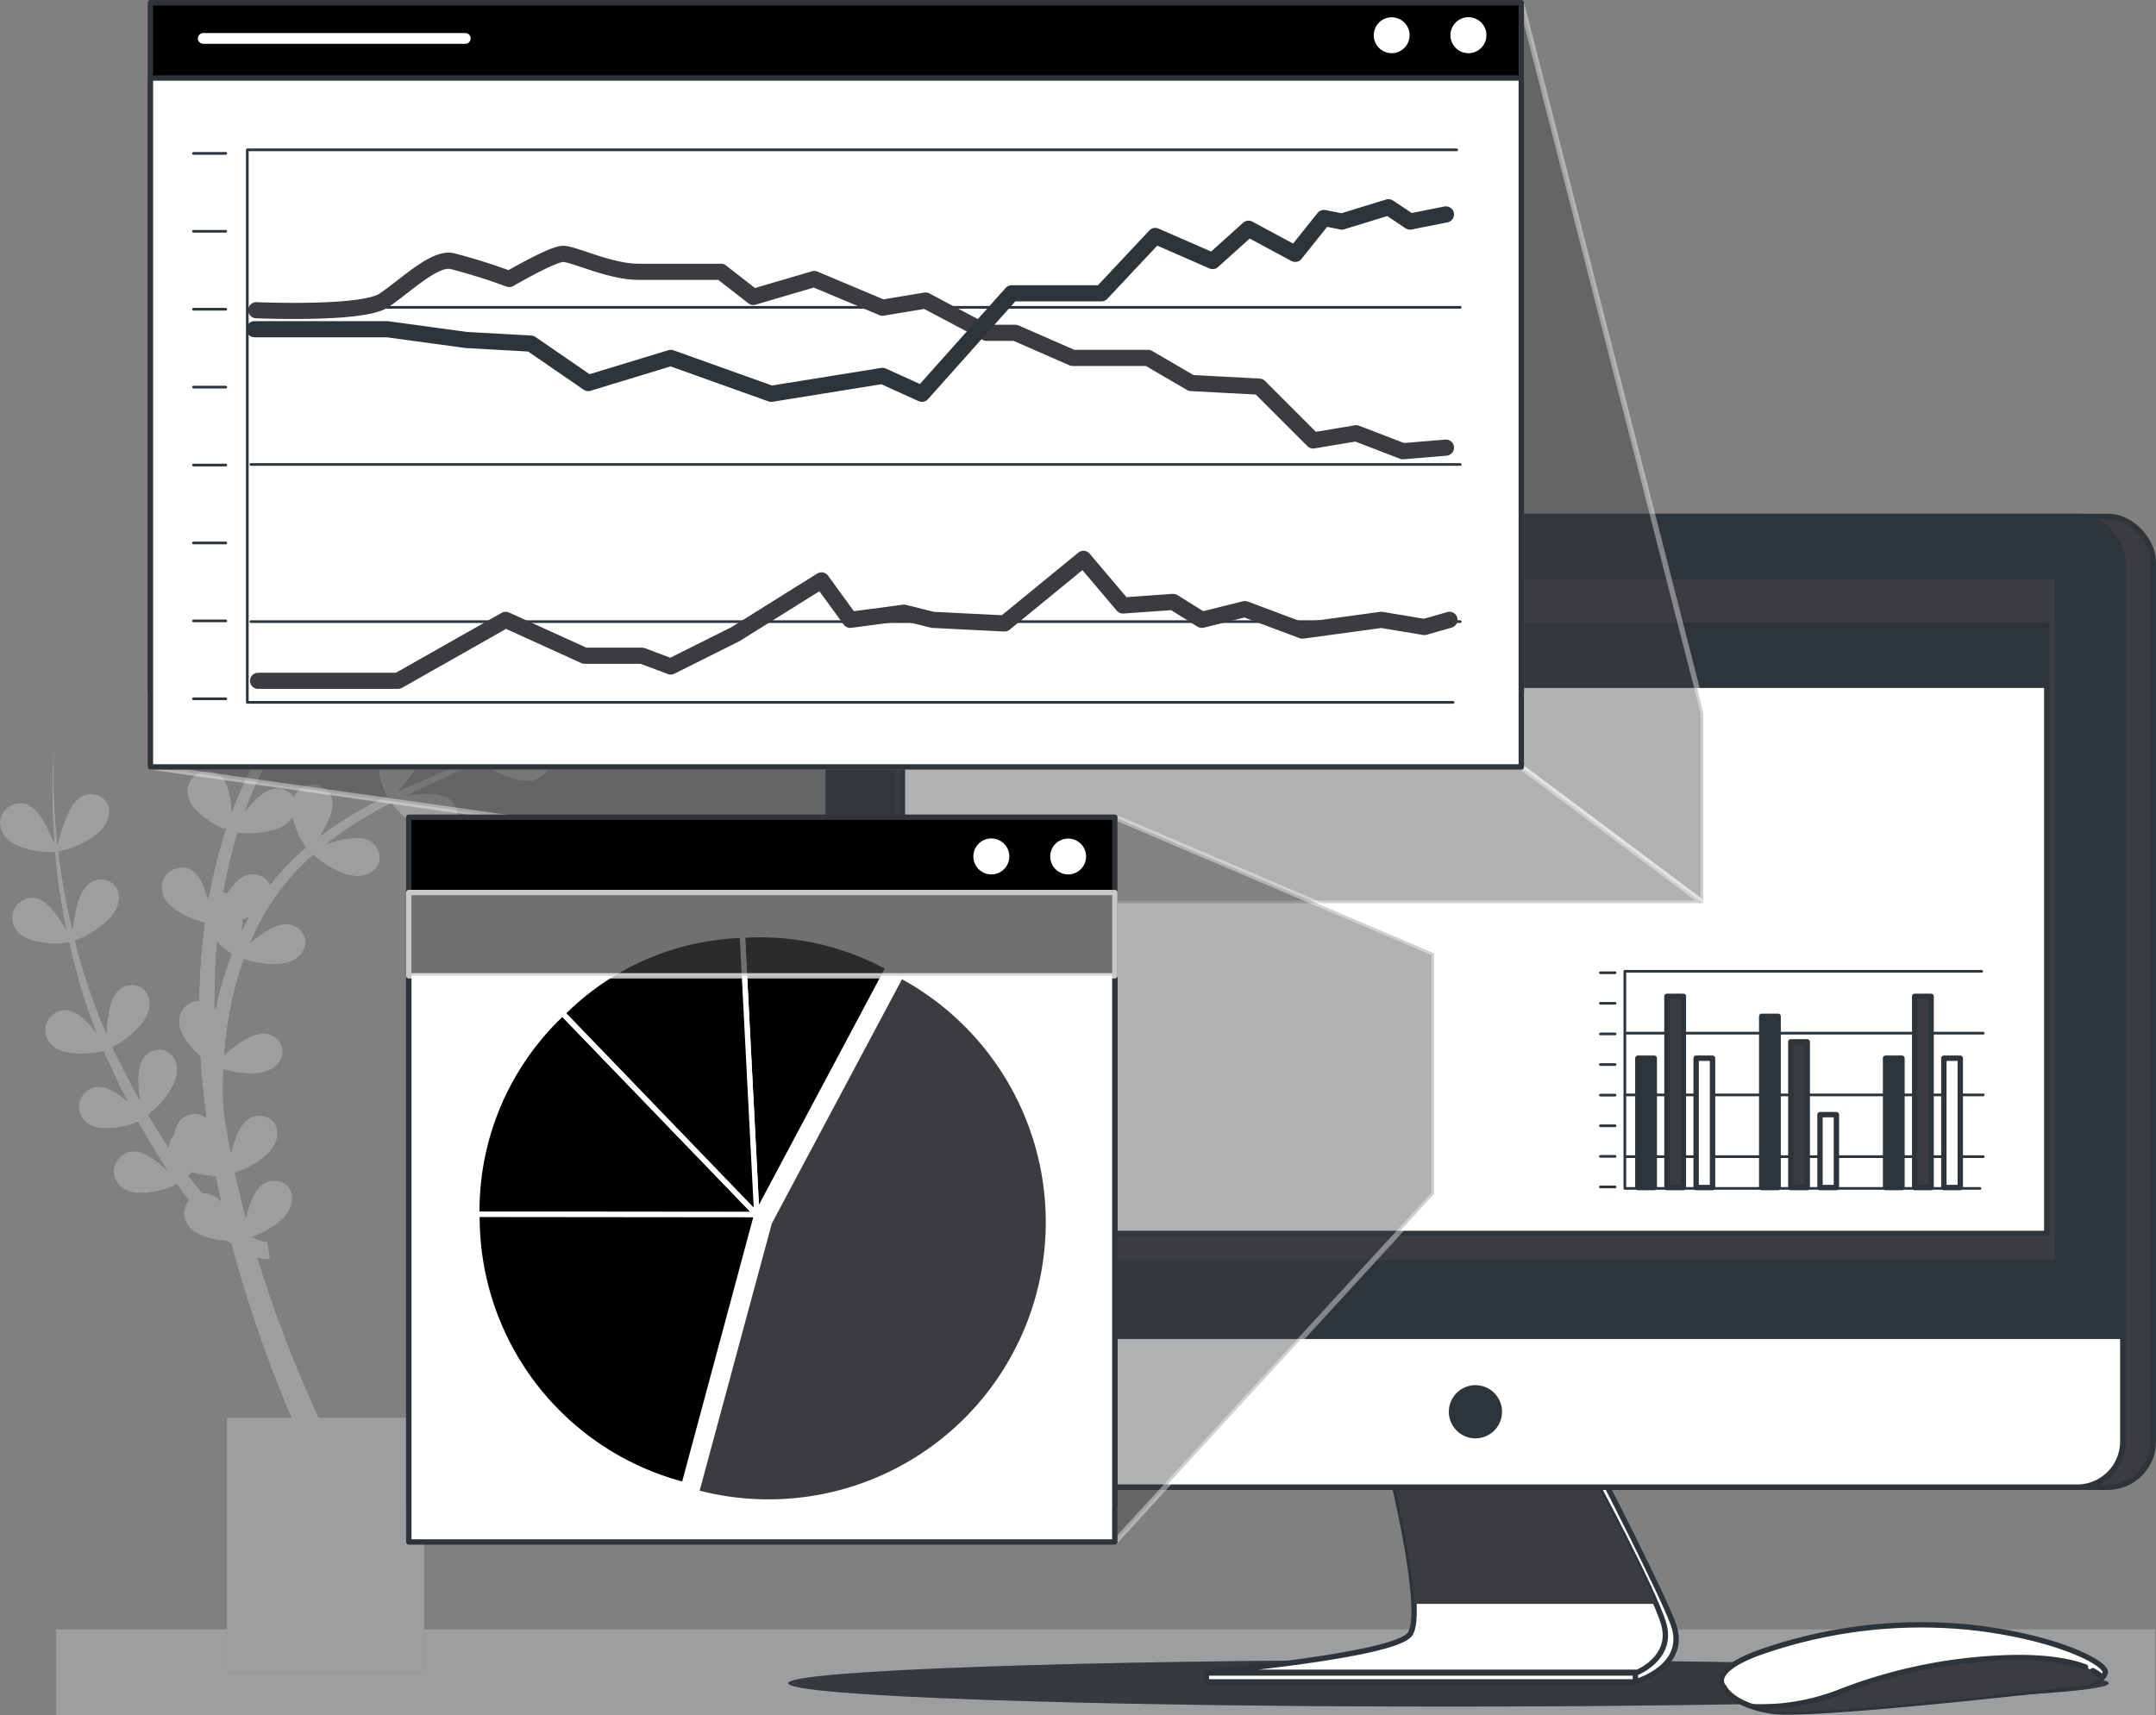 <?xml version="1.0" encoding="UTF-8" standalone="no"?> <svg xmlns:dc="http://purl.org/dc/elements/1.1/" xmlns:cc="http://creativecommons.org/ns#" xmlns:rdf="http://www.w3.org/1999/02/22-rdf-syntax-ns#" xmlns:svg="http://www.w3.org/2000/svg" xmlns="http://www.w3.org/2000/svg" xmlns:sodipodi="http://sodipodi.sourceforge.net/DTD/sodipodi-0.dtd" xmlns:inkscape="http://www.inkscape.org/namespaces/inkscape" viewBox="0 0 400.522 318.7" version="1.1" id="svg156" sodipodi:docname="campagne-marketing-tracciamenti.svg" width="400.522" height="318.7" inkscape:version="0.92.1 r15371"><rect x="0" y="0" width="400.522" height="318.7" fill="#808080" stroke="none"/><defs id="defs160"></defs><g id="freepik--Plants--inject-1--inject-140" transform="translate(-50.568,-104.58)"><rect x="60.95" y="407.28" width="390" height="16" style="fill:#3b3c40" id="rect2"></rect><rect x="60.95" y="407.28" width="390" height="16" style="opacity:0.5;fill:#ffffff" id="rect4"></rect><path d="m 158.07,235.67 a 55,55 0 0 0 -5.61,2.17 c 1,-0.74 2,-1.49 3,-2.26 a 142.74,142.74 0 0 0 12.7,-11.5 136.25,136.25 0 0 1 -15,12.63 34.35,34.35 0 0 0 1.92,-3.94 c 0.95,-2.49 1.18,-5 -1.2,-6.33 -2.92,-1.64 -6.47,0.81 -5.53,5 a 15.45,15.45 0 0 0 3.22,6.35 96.54,96.54 0 0 1 -10.79,6.47 l -0.36,0.18 a 34.33,34.33 0 0 0 2.09,-4.25 c 0.95,-2.48 1.18,-5 -1.2,-6.32 -2.92,-1.65 -6.47,0.81 -5.53,5 a 15.42,15.42 0 0 0 3.17,6.28 c -4.49,2.21 -9.14,4.09 -13.75,6.13 l -0.67,0.3 a 28.87,28.87 0 0 0 2.5,-3.08 c 1.51,-2.19 2.31,-4.57 0.31,-6.43 -2.46,-2.28 -6.48,-0.71 -6.55,3.61 a 15.32,15.32 0 0 0 1.63,6.87 70.71,70.71 0 0 0 -12.24,7.26 l -0.12,0.1 a 26.11,26.11 0 0 0 1.41,-2.54 c 1.13,-2.41 1.55,-4.89 -0.72,-6.4 a 3.71,3.71 0 0 0 -5.58,1.73 3.47,3.47 0 0 0 -1.2,-1.14 c -2.29,-1.32 -4.54,0.11 -6.46,2.13 -0.5,0.53 -1,1.09 -1.43,1.66 a 70.23,70.23 0 0 1 5.59,-11.91 16.92,16.92 0 0 0 6.72,1.44 c 4.56,0 6.49,-3.8 4.25,-6.16 -1.82,-1.91 -4.38,-1.18 -6.8,0.22 a 25.71,25.71 0 0 0 -2.32,1.52 69.07,69.07 0 0 1 7.87,-9.78 17.12,17.12 0 0 0 6.41,3.32 c 4.43,1.09 7.22,-2.12 5.61,-4.95 -1.3,-2.3 -4,-2.21 -6.65,-1.44 a 34.39,34.39 0 0 0 -3.71,1.37 c 1.21,-1.17 2.46,-2.3 3.72,-3.42 1.67,-1.42 3.39,-2.79 5.13,-4.13 a 17.13,17.13 0 0 0 6.39,3.19 c 4.43,1.09 7.21,-2.12 5.61,-4.95 -1.3,-2.3 -4,-2.21 -6.65,-1.44 -0.63,0.18 -1.25,0.4 -1.87,0.63 2.31,-1.65 4.66,-3.26 7,-4.86 l 2.18,-1.49 a 17.12,17.12 0 0 0 6.72,3.46 c 4.43,1.09 7.21,-2.12 5.61,-4.95 -1.3,-2.3 -4,-2.21 -6.65,-1.44 a 30.53,30.53 0 0 0 -3.09,1.11 v 0 c 0.45,-0.32 0.9,-0.64 1.34,-1 0.83,-0.59 1.64,-1.2 2.45,-1.82 1,-0.75 1.94,-1.59 2.92,-2.38 0.55,-0.44 1.09,-0.91 1.62,-1.39 a 17.13,17.13 0 0 0 6.76,3.49 c 4.43,1.09 7.21,-2.12 5.61,-4.95 -1.3,-2.3 -4,-2.21 -6.65,-1.44 a 37.42,37.42 0 0 0 -4.36,1.65 v 0 c 1.81,-1.68 3.56,-3.43 5.21,-5.25 l 0.33,-0.38 c 0.71,-0.79 1.42,-1.6 2.1,-2.42 0.68,-0.82 1.55,-1.93 2.29,-2.92 a 56.27,56.27 0 0 0 7.44,-13 56.57,56.57 0 0 1 -7.68,12.8 81.1,81.1 0 0 1 -10.27,10.85 l -0.41,0.35 a 37.75,37.75 0 0 0 2.28,-4.59 c 1,-2.48 1.18,-5 -1.2,-6.32 -2.92,-1.65 -6.47,0.81 -5.53,5 a 15.46,15.46 0 0 0 3.51,6.68 l -0.88,0.76 -1,0.86 c -0.59,0.47 -1.18,0.92 -1.78,1.37 l -1,0.73 c -0.85,0.63 -1.72,1.24 -2.59,1.84 l -1.24,0.85 -1.42,1 a 37,37 0 0 0 2.18,-4.41 c 0.95,-2.49 1.18,-5 -1.2,-6.33 -2.92,-1.64 -6.47,0.82 -5.53,5 a 15.55,15.55 0 0 0 3.35,6.51 l -1.05,0.68 -3.9,2.55 -0.76,0.5 -2.17,1.45 -0.94,0.63 c -1,0.69 -2,1.39 -3,2.11 a 36.67,36.67 0 0 0 2.22,-4.48 c 0.95,-2.48 1.18,-5 -1.2,-6.32 -2.92,-1.65 -6.47,0.81 -5.53,5 a 15.57,15.57 0 0 0 3.42,6.58 c -1.7,1.25 -3.37,2.53 -5,3.87 -1.19,1 -2.37,2 -3.51,3.08 a 25.68,25.68 0 0 0 1.33,-2.86 c 1,-2.49 1.18,-5 -1.2,-6.32 -2.92,-1.65 -6.47,0.81 -5.53,5 a 15.55,15.55 0 0 0 3.17,6.28 71,71 0 0 0 -8.72,10.53 27.09,27.09 0 0 0 0.67,-3.32 c 0.32,-2.64 -0.06,-5.12 -2.69,-5.84 -3.24,-0.89 -6.09,2.35 -4.16,6.21 a 15.58,15.58 0 0 0 4.64,5.37 74.58,74.58 0 0 0 -6.28,13 22.63,22.63 0 0 0 -0.28,-2.82 c -0.44,-2.63 -1.51,-4.9 -4.24,-4.85 -3.35,0.07 -5.16,4 -2.22,7.14 a 15.35,15.35 0 0 0 5.63,3.71 94,94 0 0 0 -2.78,10.67 c -0.11,0.57 -0.2,1.14 -0.31,1.71 -0.12,0.11 -0.24,0.22 -0.35,0.34 -0.12,-0.49 -0.26,-1 -0.42,-1.47 -0.84,-2.52 -2.25,-4.61 -4.93,-4.13 -3.31,0.57 -4.5,4.72 -1.1,7.39 a 15.28,15.28 0 0 0 5.85,2.73 l 0.12,0.29 c -0.36,2.71 -0.64,5.44 -0.81,8.18 -0.13,2 -0.2,4.09 -0.24,6.14 -2.86,0 -4.88,3.14 -2.91,6.54 a 14.54,14.54 0 0 0 3.15,3.72 c 0.24,3.85 0.62,7.7 1.13,11.52 a 3.18,3.18 0 0 0 -3.06,-0.71 c -1.8,0.49 -2.61,1.94 -2.91,3.72 a 3.67,3.67 0 0 0 -1,2.47 c -1.34,-2 -2.6,-4 -3.83,-6.12 a 16.94,16.94 0 0 0 4.56,-5.32 c 2.16,-4 -0.27,-7.51 -3.41,-6.66 -2.55,0.69 -3.12,3.3 -3,6.09 a 27.27,27.27 0 0 0 0.3,3.16 c -0.45,-0.77 -0.89,-1.55 -1.32,-2.32 -1.1,-2 -2,-4 -3.08,-6 -0.26,-0.49 -0.49,-1 -0.71,-1.5 a 16.8,16.8 0 0 0 5.47,-4.37 c 2.87,-3.54 1.14,-7.43 -2.1,-7.18 -2.63,0.21 -3.68,2.66 -4.12,5.42 a 28.42,28.42 0 0 0 -0.32,3.63 l -0.94,-2.17 a 112.44,112.44 0 0 1 -4.93,-15.14 17.13,17.13 0 0 0 6.34,-4 c 3.21,-3.25 1.88,-7.28 -1.37,-7.36 -2.64,-0.06 -3.93,2.27 -4.65,5 a 37.66,37.66 0 0 0 -0.8,4.4 c -0.69,-3 -1.29,-5.95 -1.79,-8.95 -0.34,-1.86 -0.56,-3.75 -0.8,-5.63 a 17.29,17.29 0 0 0 7.07,-3.17 c 3.6,-2.8 2.8,-7 -0.41,-7.47 -2.61,-0.41 -4.19,1.74 -5.25,4.33 a 43,43 0 0 0 -1.57,5 c -0.2,-2.18 -0.43,-4.37 -0.53,-6.56 a 100.89,100.89 0 0 1 0.06,-13.58 101.19,101.19 0 0 0 -0.47,13.6 c 0,2.09 0.18,4.17 0.31,6.26 a 34.26,34.26 0 0 0 -2,-4.13 c -1.37,-2.29 -3.18,-4 -5.71,-3 -3.1,1.28 -3.37,5.58 0.52,7.46 a 15.56,15.56 0 0 0 7.32,1.39 c 0.18,1.86 0.33,3.73 0.62,5.58 0.39,2.95 0.89,5.88 1.47,8.79 a 28.2,28.2 0 0 0 -2.12,-3.21 c -1.65,-2.09 -3.68,-3.57 -6,-2.22 -2.91,1.67 -2.62,6 1.48,7.33 a 15.47,15.47 0 0 0 7.19,0.48 114.68,114.68 0 0 0 4.49,15.35 l 0.6,1.5 a 21.86,21.86 0 0 0 -1.71,-2 c -1.85,-1.92 -4,-3.19 -6.24,-1.6 -2.73,1.95 -2,6.2 2.21,7.14 a 15.53,15.53 0 0 0 7.05,-0.2 c 0.2,0.51 0.42,1 0.67,1.52 1,2.06 1.89,4.17 2.94,6.19 l 0.91,1.73 a 19.78,19.78 0 0 0 -1.62,-1.28 c -2.18,-1.53 -4.54,-2.37 -6.43,-0.4 -2.31,2.43 -0.81,6.47 3.51,6.6 A 15.36,15.36 0 0 0 76.23,313 c 1.23,2.24 2.51,4.45 3.89,6.62 0.51,0.83 1,1.65 1.58,2.47 a 24.9,24.9 0 0 0 -2.49,-2.05 c -2.17,-1.53 -4.54,-2.37 -6.42,-0.4 -2.32,2.43 -0.81,6.47 3.51,6.6 a 15.58,15.58 0 0 0 7.12,-1.63 q 1.06,1.5 2.22,3 c -1.61,1.87 -1.09,5 2.18,6.43 a 14.73,14.73 0 0 0 5,1.11 l 0.62,0.47 0.11,0.08 a 239.56,239.56 0 0 0 7.34,22.82 q 1.81,4.79 3.82,9.49 h -12 v 47.33 h 36.66 V 368 h -19.59 c -1.67,-3.65 -3.27,-7.34 -4.77,-11.07 -2.45,-6.13 -4.67,-12.34 -6.61,-18.65 v 0 a 7.78,7.78 0 0 0 1,0.23 4.5,4.5 0 0 0 1.35,0.06 l -0.52,-3.29 h -0.07 -0.28 c -0.18,0 -0.42,-0.09 -0.63,-0.12 a 8.83,8.83 0 0 1 -1.34,-0.5 l -0.52,-0.24 a 16.85,16.85 0 0 0 5.28,-3 c 3.48,-3 2.49,-7.1 -0.74,-7.45 -2.63,-0.29 -4.11,1.93 -5,4.56 -0.27,0.75 -0.49,1.53 -0.69,2.29 -0.18,-0.7 -0.38,-1.4 -0.55,-2.1 -0.53,-2.07 -1,-4.16 -1.48,-6.25 a 16.85,16.85 0 0 0 5.71,-3.14 c 3.48,-3 2.49,-7.09 -0.74,-7.44 -2.63,-0.29 -4.11,1.93 -5,4.56 a 24,24 0 0 0 -0.7,2.33 c -0.3,-1.53 -0.6,-3.05 -0.86,-4.58 -0.2,-1.14 -0.37,-2.27 -0.54,-3.41 -0.07,-1.62 -0.09,-3.24 -0.07,-4.87 0,-0.89 0,-1.78 0.08,-2.68 a 16.88,16.88 0 0 0 6.07,0.78 c 4.55,-0.3 6.24,-4.2 3.86,-6.41 -1.94,-1.81 -4.45,-0.91 -6.78,0.63 a 30.72,30.72 0 0 0 -3,2.31 72.9,72.9 0 0 1 1.72,-11.3 59.92,59.92 0 0 1 1.92,-6.46 17,17 0 0 0 6.51,0.91 c 4.55,-0.29 6.24,-4.19 3.86,-6.41 -1.94,-1.8 -4.45,-0.91 -6.78,0.64 a 28.7,28.7 0 0 0 -2.39,1.8 46.9,46.9 0 0 1 3.06,-6 44.06,44.06 0 0 1 8.62,-10.34 17,17 0 0 0 6.04,3.61 c 4.33,1.42 7.35,-1.58 6,-4.52 -1.12,-2.39 -3.79,-2.5 -6.52,-1.93 a 27.74,27.74 0 0 0 -3.07,0.85 l 0.06,-0.06 a 68.94,68.94 0 0 1 12,-7.52 17,17 0 0 0 5.58,4.74 c 4.05,2.09 7.51,-0.39 6.61,-3.51 -0.73,-2.54 -3.34,-3.07 -6.14,-3 a 31.55,31.55 0 0 0 -3.26,0.36 c 4.5,-2.13 9.11,-4.14 13.54,-6.49 v 0 l 0.09,-0.05 a 17.1,17.1 0 0 0 6.89,3.6 c 4.43,1.1 7.22,-2.12 5.62,-4.95 -1.31,-2.3 -4,-2.2 -6.66,-1.44 -0.75,0.22 -1.5,0.49 -2.22,0.77 a 100,100 0 0 0 8.6,-5.62 l 0.24,0.25 a 0.37,0.37 0 0 1 0,-0.11 17.33,17.33 0 0 0 6.94,3.65 c 4.43,1.09 7.21,-2.12 5.61,-4.95 -1.29,-2.27 -3.95,-2.17 -6.64,-1.4 z m -69.92,90.61 c -0.9,-1.07 -1.76,-2.17 -2.61,-3.29 0.21,-0.18 0.43,-0.38 0.65,-0.6 a 15.63,15.63 0 0 0 3.84,0.69 c 0,0.07 0,0.14 0,0.21 l 0.61,-0.13 c 0.31,1.58 0.65,3.15 1,4.72 a 4.13,4.13 0 0 0 -3.49,-1.6 z m 3.27,-37.65 c -0.31,1.17 -0.58,2.36 -0.82,3.55 a 1.16,1.16 0 0 0 -0.16,-0.21 q 0,-3.66 0.12,-7.3 c 0.07,-1.7 0.19,-3.39 0.34,-5.09 a 16.72,16.72 0 0 0 2.7,2.25 60.43,60.43 0 0 0 -2.18,6.8 z m 4.1,-11.2 c 0,-0.44 0.1,-0.89 0.13,-1.33 0,-0.23 0,-0.45 0,-0.67 0.36,-0.11 0.72,-0.24 1.09,-0.39 -0.42,0.79 -0.83,1.58 -1.22,2.39 z m 5.21,-8.46 a 3.24,3.24 0 0 0 -1.84,-1.71 c -2.46,-1 -4.47,0.8 -6.06,3.1 l -0.07,0.11 H 92.6 a 3,3 0 0 0 -0.51,-0.07 c 0,-0.14 0,-0.28 0.07,-0.42 a 91.12,91.12 0 0 1 2.55,-10.68 17.07,17.07 0 0 0 6.85,-0.53 5.91,5.91 0 0 0 3.36,-2.32 15.73,15.73 0 0 0 2.46,5.61 46,46 0 0 0 -6.65,6.94 z" style="fill:#3b3c40" id="path6" inkscape:connector-curvature="0"></path><path d="m 158.07,235.67 a 55,55 0 0 0 -5.61,2.17 c 1,-0.74 2,-1.49 3,-2.26 a 142.74,142.74 0 0 0 12.7,-11.5 136.25,136.25 0 0 1 -15,12.63 34.35,34.35 0 0 0 1.92,-3.94 c 0.95,-2.49 1.18,-5 -1.2,-6.33 -2.92,-1.64 -6.47,0.81 -5.53,5 a 15.45,15.45 0 0 0 3.22,6.35 96.54,96.54 0 0 1 -10.79,6.47 l -0.36,0.18 a 34.33,34.33 0 0 0 2.09,-4.25 c 0.95,-2.48 1.18,-5 -1.2,-6.32 -2.92,-1.65 -6.47,0.81 -5.53,5 a 15.42,15.42 0 0 0 3.17,6.28 c -4.49,2.21 -9.14,4.09 -13.75,6.13 l -0.67,0.3 a 28.87,28.87 0 0 0 2.5,-3.08 c 1.51,-2.19 2.31,-4.57 0.31,-6.43 -2.46,-2.28 -6.48,-0.71 -6.55,3.61 a 15.32,15.32 0 0 0 1.63,6.87 70.71,70.71 0 0 0 -12.24,7.26 l -0.12,0.1 a 26.11,26.11 0 0 0 1.41,-2.54 c 1.13,-2.41 1.55,-4.89 -0.72,-6.4 a 3.71,3.71 0 0 0 -5.58,1.73 3.47,3.47 0 0 0 -1.2,-1.14 c -2.29,-1.32 -4.54,0.11 -6.46,2.13 -0.5,0.53 -1,1.09 -1.43,1.66 a 70.23,70.23 0 0 1 5.59,-11.91 16.92,16.92 0 0 0 6.72,1.44 c 4.56,0 6.49,-3.8 4.25,-6.16 -1.82,-1.91 -4.38,-1.18 -6.8,0.22 a 25.71,25.71 0 0 0 -2.32,1.52 69.07,69.07 0 0 1 7.87,-9.78 17.12,17.12 0 0 0 6.41,3.32 c 4.43,1.09 7.22,-2.12 5.61,-4.95 -1.3,-2.3 -4,-2.21 -6.65,-1.44 a 34.39,34.39 0 0 0 -3.71,1.37 c 1.21,-1.17 2.46,-2.3 3.72,-3.42 1.67,-1.42 3.39,-2.79 5.13,-4.13 a 17.13,17.13 0 0 0 6.39,3.19 c 4.43,1.09 7.21,-2.12 5.61,-4.95 -1.3,-2.3 -4,-2.21 -6.65,-1.44 -0.63,0.18 -1.25,0.4 -1.87,0.63 2.31,-1.65 4.66,-3.26 7,-4.86 l 2.18,-1.49 a 17.12,17.12 0 0 0 6.72,3.46 c 4.43,1.09 7.21,-2.12 5.61,-4.95 -1.3,-2.3 -4,-2.21 -6.65,-1.44 a 30.53,30.53 0 0 0 -3.09,1.11 v 0 c 0.45,-0.32 0.9,-0.64 1.34,-1 0.83,-0.59 1.64,-1.2 2.45,-1.82 1,-0.75 1.94,-1.59 2.92,-2.38 0.55,-0.44 1.09,-0.91 1.62,-1.39 a 17.13,17.13 0 0 0 6.76,3.49 c 4.43,1.09 7.21,-2.12 5.61,-4.95 -1.3,-2.3 -4,-2.21 -6.65,-1.44 a 37.42,37.42 0 0 0 -4.36,1.65 v 0 c 1.81,-1.68 3.56,-3.43 5.21,-5.25 l 0.33,-0.38 c 0.71,-0.79 1.42,-1.6 2.1,-2.42 0.68,-0.82 1.55,-1.93 2.29,-2.92 a 56.27,56.27 0 0 0 7.44,-13 56.57,56.57 0 0 1 -7.68,12.8 81.1,81.1 0 0 1 -10.27,10.85 l -0.41,0.35 a 37.75,37.75 0 0 0 2.28,-4.59 c 1,-2.48 1.18,-5 -1.2,-6.32 -2.92,-1.65 -6.47,0.81 -5.53,5 a 15.46,15.46 0 0 0 3.51,6.68 l -0.88,0.76 -1,0.86 c -0.59,0.47 -1.18,0.92 -1.78,1.37 l -1,0.73 c -0.85,0.63 -1.72,1.24 -2.59,1.84 l -1.24,0.85 -1.42,1 a 37,37 0 0 0 2.18,-4.41 c 0.95,-2.49 1.18,-5 -1.2,-6.33 -2.92,-1.64 -6.47,0.82 -5.53,5 a 15.55,15.55 0 0 0 3.35,6.51 l -1.05,0.68 -3.9,2.55 -0.76,0.5 -2.17,1.45 -0.94,0.63 c -1,0.69 -2,1.39 -3,2.11 a 36.67,36.67 0 0 0 2.22,-4.48 c 0.95,-2.48 1.18,-5 -1.2,-6.32 -2.92,-1.65 -6.47,0.81 -5.53,5 a 15.57,15.57 0 0 0 3.42,6.58 c -1.7,1.25 -3.37,2.53 -5,3.87 -1.19,1 -2.37,2 -3.51,3.08 a 25.68,25.68 0 0 0 1.33,-2.86 c 1,-2.49 1.18,-5 -1.2,-6.32 -2.92,-1.65 -6.47,0.81 -5.53,5 a 15.55,15.55 0 0 0 3.17,6.28 71,71 0 0 0 -8.72,10.53 27.09,27.09 0 0 0 0.67,-3.32 c 0.32,-2.64 -0.06,-5.12 -2.69,-5.84 -3.24,-0.89 -6.09,2.35 -4.16,6.21 a 15.58,15.58 0 0 0 4.64,5.37 74.58,74.58 0 0 0 -6.28,13 22.63,22.63 0 0 0 -0.28,-2.82 c -0.44,-2.63 -1.51,-4.9 -4.24,-4.85 -3.35,0.07 -5.16,4 -2.22,7.14 a 15.35,15.35 0 0 0 5.63,3.71 94,94 0 0 0 -2.78,10.67 c -0.11,0.57 -0.2,1.14 -0.31,1.71 -0.12,0.11 -0.24,0.22 -0.35,0.34 -0.12,-0.49 -0.26,-1 -0.42,-1.47 -0.84,-2.52 -2.25,-4.61 -4.93,-4.13 -3.31,0.57 -4.5,4.72 -1.1,7.39 a 15.28,15.28 0 0 0 5.85,2.73 l 0.12,0.29 c -0.36,2.71 -0.64,5.44 -0.81,8.18 -0.13,2 -0.2,4.09 -0.24,6.14 -2.86,0 -4.88,3.14 -2.91,6.54 a 14.54,14.54 0 0 0 3.15,3.72 c 0.24,3.85 0.62,7.7 1.13,11.52 a 3.18,3.18 0 0 0 -3.06,-0.71 c -1.8,0.49 -2.61,1.94 -2.91,3.72 a 3.67,3.67 0 0 0 -1,2.47 c -1.34,-2 -2.6,-4 -3.83,-6.12 a 16.94,16.94 0 0 0 4.56,-5.32 c 2.16,-4 -0.27,-7.51 -3.41,-6.66 -2.55,0.69 -3.12,3.3 -3,6.09 a 27.27,27.27 0 0 0 0.3,3.16 c -0.45,-0.77 -0.89,-1.55 -1.32,-2.32 -1.1,-2 -2,-4 -3.08,-6 -0.26,-0.49 -0.49,-1 -0.71,-1.5 a 16.8,16.8 0 0 0 5.47,-4.37 c 2.87,-3.54 1.14,-7.43 -2.1,-7.18 -2.63,0.21 -3.68,2.66 -4.12,5.42 a 28.42,28.42 0 0 0 -0.32,3.63 l -0.94,-2.17 a 112.44,112.44 0 0 1 -4.93,-15.14 17.13,17.13 0 0 0 6.34,-4 c 3.21,-3.25 1.88,-7.28 -1.37,-7.36 -2.64,-0.06 -3.93,2.27 -4.65,5 a 37.66,37.66 0 0 0 -0.8,4.4 c -0.69,-3 -1.29,-5.95 -1.79,-8.95 -0.34,-1.86 -0.56,-3.75 -0.8,-5.63 a 17.29,17.29 0 0 0 7.07,-3.17 c 3.6,-2.8 2.8,-7 -0.41,-7.47 -2.61,-0.41 -4.19,1.74 -5.25,4.33 a 43,43 0 0 0 -1.57,5 c -0.2,-2.18 -0.43,-4.37 -0.53,-6.56 a 100.89,100.89 0 0 1 0.06,-13.58 101.19,101.19 0 0 0 -0.47,13.6 c 0,2.09 0.18,4.17 0.31,6.26 a 34.26,34.26 0 0 0 -2,-4.13 c -1.37,-2.29 -3.18,-4 -5.71,-3 -3.1,1.28 -3.37,5.58 0.52,7.46 a 15.56,15.56 0 0 0 7.32,1.39 c 0.18,1.86 0.33,3.73 0.62,5.58 0.39,2.95 0.89,5.88 1.47,8.79 a 28.2,28.2 0 0 0 -2.12,-3.21 c -1.65,-2.09 -3.68,-3.57 -6,-2.22 -2.91,1.67 -2.62,6 1.48,7.33 a 15.47,15.47 0 0 0 7.19,0.48 114.68,114.68 0 0 0 4.49,15.35 l 0.6,1.5 a 21.86,21.86 0 0 0 -1.71,-2 c -1.85,-1.92 -4,-3.19 -6.24,-1.6 -2.73,1.95 -2,6.2 2.21,7.14 a 15.53,15.53 0 0 0 7.05,-0.2 c 0.2,0.51 0.42,1 0.67,1.52 1,2.06 1.89,4.17 2.94,6.19 l 0.91,1.73 a 19.78,19.78 0 0 0 -1.62,-1.28 c -2.18,-1.53 -4.54,-2.37 -6.43,-0.4 -2.31,2.43 -0.81,6.47 3.51,6.6 A 15.36,15.36 0 0 0 76.23,313 c 1.23,2.24 2.51,4.45 3.89,6.62 0.51,0.83 1,1.65 1.58,2.47 a 24.9,24.9 0 0 0 -2.49,-2.05 c -2.17,-1.53 -4.54,-2.37 -6.42,-0.4 -2.32,2.43 -0.81,6.47 3.51,6.6 a 15.58,15.58 0 0 0 7.12,-1.63 q 1.06,1.5 2.22,3 c -1.61,1.87 -1.09,5 2.18,6.43 a 14.73,14.73 0 0 0 5,1.11 l 0.62,0.47 0.11,0.08 a 239.56,239.56 0 0 0 7.34,22.82 q 1.81,4.79 3.82,9.49 h -12 v 47.33 h 36.66 V 368 h -19.59 c -1.67,-3.65 -3.27,-7.34 -4.77,-11.07 -2.45,-6.13 -4.67,-12.34 -6.61,-18.65 v 0 a 7.78,7.78 0 0 0 1,0.23 4.5,4.5 0 0 0 1.35,0.06 l -0.52,-3.29 h -0.07 -0.28 c -0.18,0 -0.42,-0.09 -0.63,-0.12 a 8.83,8.83 0 0 1 -1.34,-0.5 l -0.52,-0.24 a 16.85,16.85 0 0 0 5.28,-3 c 3.48,-3 2.49,-7.1 -0.74,-7.45 -2.63,-0.29 -4.11,1.93 -5,4.56 -0.27,0.75 -0.49,1.53 -0.69,2.29 -0.18,-0.7 -0.38,-1.4 -0.55,-2.1 -0.53,-2.07 -1,-4.16 -1.48,-6.25 a 16.85,16.85 0 0 0 5.71,-3.14 c 3.48,-3 2.49,-7.09 -0.74,-7.44 -2.63,-0.29 -4.11,1.93 -5,4.56 a 24,24 0 0 0 -0.7,2.33 c -0.3,-1.53 -0.6,-3.05 -0.86,-4.58 -0.2,-1.14 -0.37,-2.27 -0.54,-3.41 -0.07,-1.62 -0.09,-3.24 -0.07,-4.87 0,-0.89 0,-1.78 0.08,-2.68 a 16.88,16.88 0 0 0 6.07,0.78 c 4.55,-0.3 6.24,-4.2 3.86,-6.41 -1.94,-1.81 -4.45,-0.91 -6.78,0.63 a 30.72,30.72 0 0 0 -3,2.31 72.9,72.9 0 0 1 1.72,-11.3 59.92,59.92 0 0 1 1.92,-6.46 17,17 0 0 0 6.51,0.91 c 4.55,-0.29 6.24,-4.19 3.86,-6.41 -1.94,-1.8 -4.45,-0.91 -6.78,0.64 a 28.7,28.7 0 0 0 -2.39,1.8 46.9,46.9 0 0 1 3.06,-6 44.06,44.06 0 0 1 8.62,-10.34 17,17 0 0 0 6.04,3.61 c 4.33,1.42 7.35,-1.58 6,-4.52 -1.12,-2.39 -3.79,-2.5 -6.52,-1.93 a 27.74,27.74 0 0 0 -3.07,0.85 l 0.06,-0.06 a 68.94,68.94 0 0 1 12,-7.52 17,17 0 0 0 5.58,4.74 c 4.05,2.09 7.51,-0.39 6.61,-3.51 -0.73,-2.54 -3.34,-3.07 -6.14,-3 a 31.55,31.55 0 0 0 -3.26,0.36 c 4.5,-2.13 9.11,-4.14 13.54,-6.49 v 0 l 0.09,-0.05 a 17.1,17.1 0 0 0 6.89,3.6 c 4.43,1.1 7.22,-2.12 5.62,-4.95 -1.31,-2.3 -4,-2.2 -6.66,-1.44 -0.75,0.22 -1.5,0.49 -2.22,0.77 a 100,100 0 0 0 8.6,-5.62 l 0.24,0.25 a 0.37,0.37 0 0 1 0,-0.11 17.33,17.33 0 0 0 6.94,3.65 c 4.43,1.09 7.21,-2.12 5.61,-4.95 -1.29,-2.27 -3.95,-2.17 -6.64,-1.4 z m -69.92,90.61 c -0.9,-1.07 -1.76,-2.17 -2.61,-3.29 0.21,-0.18 0.43,-0.38 0.65,-0.6 a 15.63,15.63 0 0 0 3.84,0.69 c 0,0.07 0,0.14 0,0.21 l 0.61,-0.13 c 0.31,1.58 0.65,3.15 1,4.72 a 4.13,4.13 0 0 0 -3.49,-1.6 z m 3.27,-37.65 c -0.31,1.17 -0.58,2.36 -0.82,3.55 a 1.16,1.16 0 0 0 -0.16,-0.21 q 0,-3.66 0.12,-7.3 c 0.07,-1.7 0.19,-3.39 0.34,-5.09 a 16.72,16.72 0 0 0 2.7,2.25 60.43,60.43 0 0 0 -2.18,6.8 z m 4.1,-11.2 c 0,-0.44 0.1,-0.89 0.13,-1.33 0,-0.23 0,-0.45 0,-0.67 0.36,-0.11 0.72,-0.24 1.09,-0.39 -0.42,0.79 -0.83,1.58 -1.22,2.39 z m 5.21,-8.46 a 3.24,3.24 0 0 0 -1.84,-1.71 c -2.46,-1 -4.47,0.8 -6.06,3.1 l -0.07,0.11 H 92.6 a 3,3 0 0 0 -0.51,-0.07 c 0,-0.14 0,-0.28 0.07,-0.42 a 91.12,91.12 0 0 1 2.55,-10.68 17.07,17.07 0 0 0 6.85,-0.53 5.91,5.91 0 0 0 3.36,-2.32 15.73,15.73 0 0 0 2.46,5.61 46,46 0 0 0 -6.65,6.94 z" style="opacity:0.5;fill:#ffffff" id="path8" inkscape:connector-curvature="0"></path></g><g id="freepik--Shadow--inject-1--inject-140" transform="translate(-50.568,-104.58)"><path d="m 442.33,417.33 c 0,2.4 -54.92,4.34 -122.66,4.34 -67.74,0 -122.67,-1.94 -122.67,-4.34 0,-2.4 54.92,-4.33 122.67,-4.33 67.75,0 122.66,1.94 122.66,4.33 z" style="fill:#3b3c40" id="path11" inkscape:connector-curvature="0"></path><path d="m 442.33,417.33 c 0,2.4 -54.92,4.34 -122.66,4.34 -67.74,0 -122.67,-1.94 -122.67,-4.34 0,-2.4 54.92,-4.33 122.67,-4.33 67.75,0 122.66,1.94 122.66,4.33 z" style="opacity:0.3;fill:#2e353a" id="path13" inkscape:connector-curvature="0"></path></g><g id="freepik--Device--inject-1--inject-140" transform="translate(-50.568,-104.58)"><path d="m 310.84,378.39 c 0,0 6,25.64 3.37,29.86 -3.39,5.51 -39.54,8.83 -39.54,8.83 h 79.71 c 0,0 10,-2.8 7,-10.83 -2.33,-6.22 -13.48,-27.86 -13.48,-27.86 z" style="fill:#ffffff;stroke:#2e353a;stroke-linecap:round;stroke-linejoin:round" id="path16" inkscape:connector-curvature="0"></path><path d="m 309.1,378.39 c 0,0 6.36,25.86 3.37,29.86 -2.99,4 -37.8,7.05 -37.8,7.05 h 80.08 c 0,0 6.74,-2.72 4.87,-9.05 -1.87,-6.33 -13.47,-27.86 -13.47,-27.86 z" style="fill:#ffffff;stroke:#2e353a;stroke-linecap:round;stroke-linejoin:round" id="path18" inkscape:connector-curvature="0"></path><path d="m 346.15,378.39 h -37 c 0,0 3.76,15.32 4.13,24.2 h 45 c -3.69,-8.54 -12.13,-24.2 -12.13,-24.2 z" style="mix-blend-mode:multiply;fill:#3b3c40" id="path20" inkscape:connector-curvature="0"></path><rect x="274.67" y="415.43" width="79.71" height="1.65" style="fill:#ffffff;stroke:#2e353a;stroke-linecap:round;stroke-linejoin:round" id="rect22"></rect><rect x="210.08" y="200.53" width="240.51" height="180.39" rx="8.48" style="fill:#3b3c40;stroke:#2e353a;stroke-linecap:round;stroke-linejoin:round" id="rect24"></rect><rect x="204.41" y="200.53" width="240.51" height="180.39" rx="8.48" style="fill:#2e353a;stroke:#2e353a;stroke-linecap:round;stroke-linejoin:round" id="rect26"></rect><path d="m 204.41,352.87 h 240.51 v 19.55 a 8.48,8.48 0 0 1 -8.48,8.48 H 212.89 a 8.48,8.48 0 0 1 -8.48,-8.48 z" style="fill:#ffffff;stroke:#2e353a;stroke-linecap:round;stroke-linejoin:round" id="path28" inkscape:connector-curvature="0"></path><rect x="216.51" y="211.75" width="216.32" height="127.44" style="fill:#3b3c40;stroke:#2e353a;stroke-linecap:round;stroke-linejoin:round" id="rect30"></rect><path d="m 329.1,366.89 a 4.44,4.44 0 1 0 -4.43,4.44 4.43,4.43 0 0 0 4.43,-4.44 z" style="fill:#2e353a;stroke:#2e353a;stroke-linecap:round;stroke-linejoin:round" id="path32" inkscape:connector-curvature="0"></path><rect x="218.21" y="220.73" width="212.59" height="11.17" style="fill:#2e353a;stroke:#2e353a;stroke-linecap:round;stroke-linejoin:round" id="rect34"></rect><polygon points="218.21,225.01 218.21,231.91 218.21,241.06 218.21,333.76 430.8,333.76 430.8,231.91 253.28,231.91 250.74,225.01 " style="fill:#ffffff;stroke:#2e353a;stroke-linecap:round;stroke-linejoin:round" id="polygon36"></polygon><path d="m 370.84,418.06 c 0,0 1.37,3.31 8.92,4.46 7.55,1.15 58.47,-4.81 58.47,-4.81 0,0 3.2,-0.8 3.43,-2.4 0.23,-1.6 -8.24,-6.29 -23.91,-8.24 a 90.23,90.23 0 0 0 -40.39,4.58 c -9.72,3.55 -6.52,6.41 -6.52,6.41 z" style="fill:#ffffff;stroke:#2e353a;stroke-linecap:round;stroke-linejoin:round" id="path38" inkscape:connector-curvature="0"></path><path d="m 429.44,412.45 c -3.4,0 -11.09,0.36 -17.35,0.9 -6.26,0.54 -16.63,4.47 -22.35,6.43 -5.72,1.96 -14.84,1.44 -14.84,1.44 a 20.17,20.17 0 0 0 4.86,1.3 c 7.55,1.14 58.47,-4.81 58.47,-4.81 a 7,7 0 0 0 3,-1.6 c -3.23,-2.34 -9.01,-3.66 -11.79,-3.66 z" style="mix-blend-mode:multiply;fill:#3b3c40" id="path40" inkscape:connector-curvature="0"></path><path d="m 439.35,415 a 9,9 0 0 1 1.27,0.81" style="fill:none;stroke:#2e353a;stroke-linecap:round;stroke-linejoin:round" id="path42" inkscape:connector-curvature="0"></path><path d="m 376.45,421.72 a 40.24,40.24 0 0 0 15.55,-2.63 94.11,94.11 0 0 1 33,-6.53 c 6.57,-0.05 10.59,0.85 13,1.76" style="fill:none;stroke:#2e353a;stroke-linecap:round;stroke-linejoin:round" id="path44" inkscape:connector-curvature="0"></path></g><g id="freepik--Graphics--inject-1--inject-140" transform="translate(-50.568,-104.58)"><polyline points="418.7 285.05 352.42 285.05 352.42 325.39 418.39 325.39" style="fill:none;stroke:#2e353a;stroke-width:0.5px;stroke-linecap:round;stroke-linejoin:round" id="polyline47"></polyline><line x1="352.72" y1="296.55" x2="419" y2="296.55" style="fill:none;stroke:#2e353a;stroke-width:0.5px;stroke-linecap:round;stroke-linejoin:round" id="line49"></line><line x1="352.72" y1="308.02" x2="419" y2="308.02" style="fill:none;stroke:#2e353a;stroke-width:0.5px;stroke-linecap:round;stroke-linejoin:round" id="line51"></line><line x1="352.72" y1="319.49" x2="419" y2="319.49" style="fill:none;stroke:#2e353a;stroke-width:0.5px;stroke-linecap:round;stroke-linejoin:round" id="line53"></line><line x1="350.6" y1="285.32" x2="347.88" y2="285.32" style="fill:none;stroke:#2e353a;stroke-width:0.5px;stroke-linecap:round;stroke-linejoin:round" id="line55"></line><line x1="350.6" y1="291" x2="347.88" y2="291" style="fill:none;stroke:#2e353a;stroke-width:0.5px;stroke-linecap:round;stroke-linejoin:round" id="line57"></line><line x1="350.6" y1="296.69" x2="347.88" y2="296.69" style="fill:none;stroke:#2e353a;stroke-width:0.5px;stroke-linecap:round;stroke-linejoin:round" id="line59"></line><line x1="350.6" y1="302.38" x2="347.88" y2="302.38" style="fill:none;stroke:#2e353a;stroke-width:0.5px;stroke-linecap:round;stroke-linejoin:round" id="line61"></line><line x1="350.6" y1="308.06" x2="347.88" y2="308.06" style="fill:none;stroke:#2e353a;stroke-width:0.5px;stroke-linecap:round;stroke-linejoin:round" id="line63"></line><line x1="350.6" y1="313.75" x2="347.88" y2="313.75" style="fill:none;stroke:#2e353a;stroke-width:0.5px;stroke-linecap:round;stroke-linejoin:round" id="line65"></line><line x1="350.6" y1="319.44" x2="347.88" y2="319.44" style="fill:none;stroke:#2e353a;stroke-width:0.5px;stroke-linecap:round;stroke-linejoin:round" id="line67"></line><line x1="350.6" y1="325.12" x2="347.88" y2="325.12" style="fill:none;stroke:#2e353a;stroke-width:0.5px;stroke-linecap:round;stroke-linejoin:round" id="line69"></line><rect x="354.83" y="301.2" width="3.05" height="24.03" style="fill:#2e353a;stroke:#2e353a;stroke-linecap:round;stroke-linejoin:round" id="rect71"></rect><rect x="360.24" y="289.7" width="3.05" height="35.53" style="fill:#3b3c40;stroke:#2e353a;stroke-linecap:round;stroke-linejoin:round" id="rect73"></rect><rect x="365.66" y="301.2" width="3.05" height="24.03" style="fill:#ffffff;stroke:#2e353a;stroke-linecap:round;stroke-linejoin:round" id="rect75"></rect><rect x="377.84" y="293.42" width="3.05" height="31.81" style="fill:#2e353a;stroke:#2e353a;stroke-linecap:round;stroke-linejoin:round" id="rect77"></rect><rect x="383.25" y="298.16" width="3.05" height="27.07" style="fill:#3b3c40;stroke:#2e353a;stroke-linecap:round;stroke-linejoin:round" id="rect79"></rect><rect x="388.67" y="311.69" width="3.05" height="13.54" style="fill:#ffffff;stroke:#2e353a;stroke-linecap:round;stroke-linejoin:round" id="rect81"></rect><rect x="400.85" y="301.2" width="3.05" height="24.03" style="fill:#2e353a;stroke:#2e353a;stroke-linecap:round;stroke-linejoin:round" id="rect83"></rect><rect x="406.26" y="289.7" width="3.05" height="35.53" style="fill:#3b3c40;stroke:#2e353a;stroke-linecap:round;stroke-linejoin:round" id="rect85"></rect><rect x="411.68" y="301.2" width="3.05" height="24.03" style="fill:#ffffff;stroke:#2e353a;stroke-linecap:round;stroke-linejoin:round" id="rect87"></rect><polygon points="367,237.05 333.18,105.08 333.18,247.08 367,272.39 " style="opacity:0.4;fill:#3b3c40;stroke:#ffffff;stroke-linecap:round;stroke-linejoin:round" id="polygon89"></polygon><polygon points="78.51,247.08 333.18,247.08 367,272.39 257,272.39 " style="opacity:0.4;fill:#3b3c40;stroke:#ffffff;stroke-linecap:round;stroke-linejoin:round" id="polygon91"></polygon><rect x="78.51" y="105.08" width="254.67" height="128" style="stroke:#2e353a;stroke-linecap:round;stroke-linejoin:round" id="rect93"></rect><line x1="88.33" y1="111.72" x2="137" y2="111.72" style="fill:none;stroke:#ffffff;stroke-width:2px;stroke-linecap:round;stroke-linejoin:round" id="line95"></line><path d="m 326.7,111.12 a 3.34,3.34 0 1 0 -3.33,3.34 3.33,3.33 0 0 0 3.33,-3.34 z" style="fill:#ffffff" id="path97" inkscape:connector-curvature="0"></path><path d="m 312.43,111.12 a 3.33,3.33 0 1 0 -3.33,3.34 3.33,3.33 0 0 0 3.33,-3.34 z" style="fill:#ffffff" id="path99" inkscape:connector-curvature="0"></path><rect x="78.51" y="119.08" width="254.67" height="128" style="fill:#ffffff;stroke:#2e353a;stroke-linecap:round;stroke-linejoin:round" id="rect101"></rect><polyline points="321.18 132.42 96.51 132.42 96.51 235.08 320.51 235.08" style="fill:none;stroke:#2e353a;stroke-width:0.5px;stroke-linecap:round;stroke-linejoin:round" id="polyline103"></polyline><line x1="97.18" y1="161.68" x2="321.84" y2="161.68" style="fill:none;stroke:#2e353a;stroke-width:0.5px;stroke-linecap:round;stroke-linejoin:round" id="line105"></line><line x1="97.18" y1="190.88" x2="321.84" y2="190.88" style="fill:none;stroke:#2e353a;stroke-width:0.5px;stroke-linecap:round;stroke-linejoin:round" id="line107"></line><line x1="97.18" y1="220.08" x2="321.84" y2="220.08" style="fill:none;stroke:#2e353a;stroke-width:0.5px;stroke-linecap:round;stroke-linejoin:round" id="line109"></line><line x1="92.51" y1="133.08" x2="86.51" y2="133.08" style="fill:none;stroke:#2e353a;stroke-width:0.5px;stroke-linecap:round;stroke-linejoin:round" id="line111"></line><line x1="92.51" y1="147.56" x2="86.51" y2="147.56" style="fill:none;stroke:#2e353a;stroke-width:0.5px;stroke-linecap:round;stroke-linejoin:round" id="line113"></line><line x1="92.51" y1="162.04" x2="86.51" y2="162.04" style="fill:none;stroke:#2e353a;stroke-width:0.5px;stroke-linecap:round;stroke-linejoin:round" id="line115"></line><line x1="92.51" y1="176.51" x2="86.51" y2="176.51" style="fill:none;stroke:#2e353a;stroke-width:0.5px;stroke-linecap:round;stroke-linejoin:round" id="line117"></line><line x1="92.51" y1="190.99" x2="86.51" y2="190.99" style="fill:none;stroke:#2e353a;stroke-width:0.5px;stroke-linecap:round;stroke-linejoin:round" id="line119"></line><line x1="92.51" y1="205.46" x2="86.51" y2="205.46" style="fill:none;stroke:#2e353a;stroke-width:0.5px;stroke-linecap:round;stroke-linejoin:round" id="line121"></line><line x1="92.51" y1="219.94" x2="86.51" y2="219.94" style="fill:none;stroke:#2e353a;stroke-width:0.5px;stroke-linecap:round;stroke-linejoin:round" id="line123"></line><line x1="92.51" y1="234.42" x2="86.51" y2="234.42" style="fill:none;stroke:#2e353a;stroke-width:0.5px;stroke-linecap:round;stroke-linejoin:round" id="line125"></line><path d="m 98.18,162.22 c 0,0 19.66,0.86 23.66,-1.8 4,-2.66 9.34,-8 12.67,-7.34 a 111.3,111.3 0 0 1 10.67,3.34 c 0,0 8,-4.67 10,-4.67 2,0 8.66,3.33 14,3.33 h 15.33 l 6,4.67 11.33,-3.33 12.67,5.33 8,-1.33 11.33,6 h 5.34 l 10.66,4.66 h 14 l 8,4.67 12.67,0.67 10,10 8,-1.34 8.67,3.34 8,-0.67" style="fill:none;stroke:#3b3c40;stroke-width:3px;stroke-linecap:round;stroke-linejoin:round" id="path127" inkscape:connector-curvature="0"></path><polyline points="97.84 165.75 122.51 165.75 137.18 167.75 149.18 168.42 159.84 175.75 175.18 171.08 193.84 177.75 214.51 174.42 221.84 177.75 238.51 159.08 255.18 159.08 265.18 148.42 275.84 153.08 282.51 147.08 291.18 151.75 296.51 145.08 299.84 145.75 308.51 143.08 312.51 145.75 319.18 144.42" style="fill:none;stroke:#2e353a;stroke-width:3px;stroke-linecap:round;stroke-linejoin:round" id="polyline129"></polyline><polyline points="98.51 231.08 124.51 231.08 144.51 219.75 159.18 226.42 169.84 226.42 175.18 228.42 187.18 222.42 203.18 212.42 208.51 219.75 218.51 218.42 223.84 219.75 237.18 220.42 251.84 208.42 259.18 217.08 268.51 216.42 273.84 219.75 281.84 217.75 292.51 221.75 307.18 219.75 315.18 221.08 319.84 219.75" style="fill:none;stroke:#3b3c40;stroke-width:3px;stroke-linecap:round;stroke-linejoin:round" id="polyline131"></polyline><polygon points="317,326.39 257.67,391.08 257.67,256.42 317,281.72 " style="opacity:0.4;fill:#3b3c40;stroke:#ffffff;stroke-linecap:round;stroke-linejoin:round" id="polygon133"></polygon><rect x="126.51" y="256.42" width="131.16" height="128" style="stroke:#2e353a;stroke-linecap:round;stroke-linejoin:round" id="rect135"></rect><rect x="126.51" y="270.42" width="131.16" height="120.67" style="fill:#ffffff;stroke:#2e353a;stroke-linecap:round;stroke-linejoin:round" id="rect137"></rect><path d="m 191.15,330.26 -52,-0.05 a 50.37,50.37 0 0 1 15.9,-37.37 z" style="stroke:#ffffff;stroke-miterlimit:10" id="path139" inkscape:connector-curvature="0"></path><path d="m 191.15,330.26 -13.5,50.19 a 51.35,51.35 0 0 1 -38.47,-50.24 z" style="stroke:#ffffff;stroke-miterlimit:10" id="path141" inkscape:connector-curvature="0"></path><path d="m 193.48,331.72 24.45,-45.87 a 52,52 0 0 1 -38,96.06 z" style="fill:#3b3c40;stroke:#ffffff;stroke-miterlimit:10" id="path143" inkscape:connector-curvature="0"></path><path d="m 191.15,330.26 -2.67,-51.91 a 49.49,49.49 0 0 1 27.12,6 z" style="stroke:#ffffff;stroke-miterlimit:10" id="path145" inkscape:connector-curvature="0"></path><path d="m 191.15,330.26 -36.07,-37.42 a 49.28,49.28 0 0 1 33.4,-14.49 z" style="stroke:#ffffff;stroke-miterlimit:10" id="path147" inkscape:connector-curvature="0"></path><path d="m 252.33,263.72 a 3.33,3.33 0 1 0 -3.33,3.33 3.33,3.33 0 0 0 3.33,-3.33 z" style="fill:#ffffff" id="path149" inkscape:connector-curvature="0"></path><path d="m 238.07,263.72 a 3.34,3.34 0 1 0 -3.34,3.33 3.34,3.34 0 0 0 3.34,-3.33 z" style="fill:#ffffff" id="path151" inkscape:connector-curvature="0"></path><rect x="126.51" y="270.42" width="131.16" height="15.47" style="opacity:0.73;mix-blend-mode:multiply;fill:#3b3c40;stroke:#ffffff;stroke-linecap:round;stroke-linejoin:round" id="rect153"></rect></g></svg> 